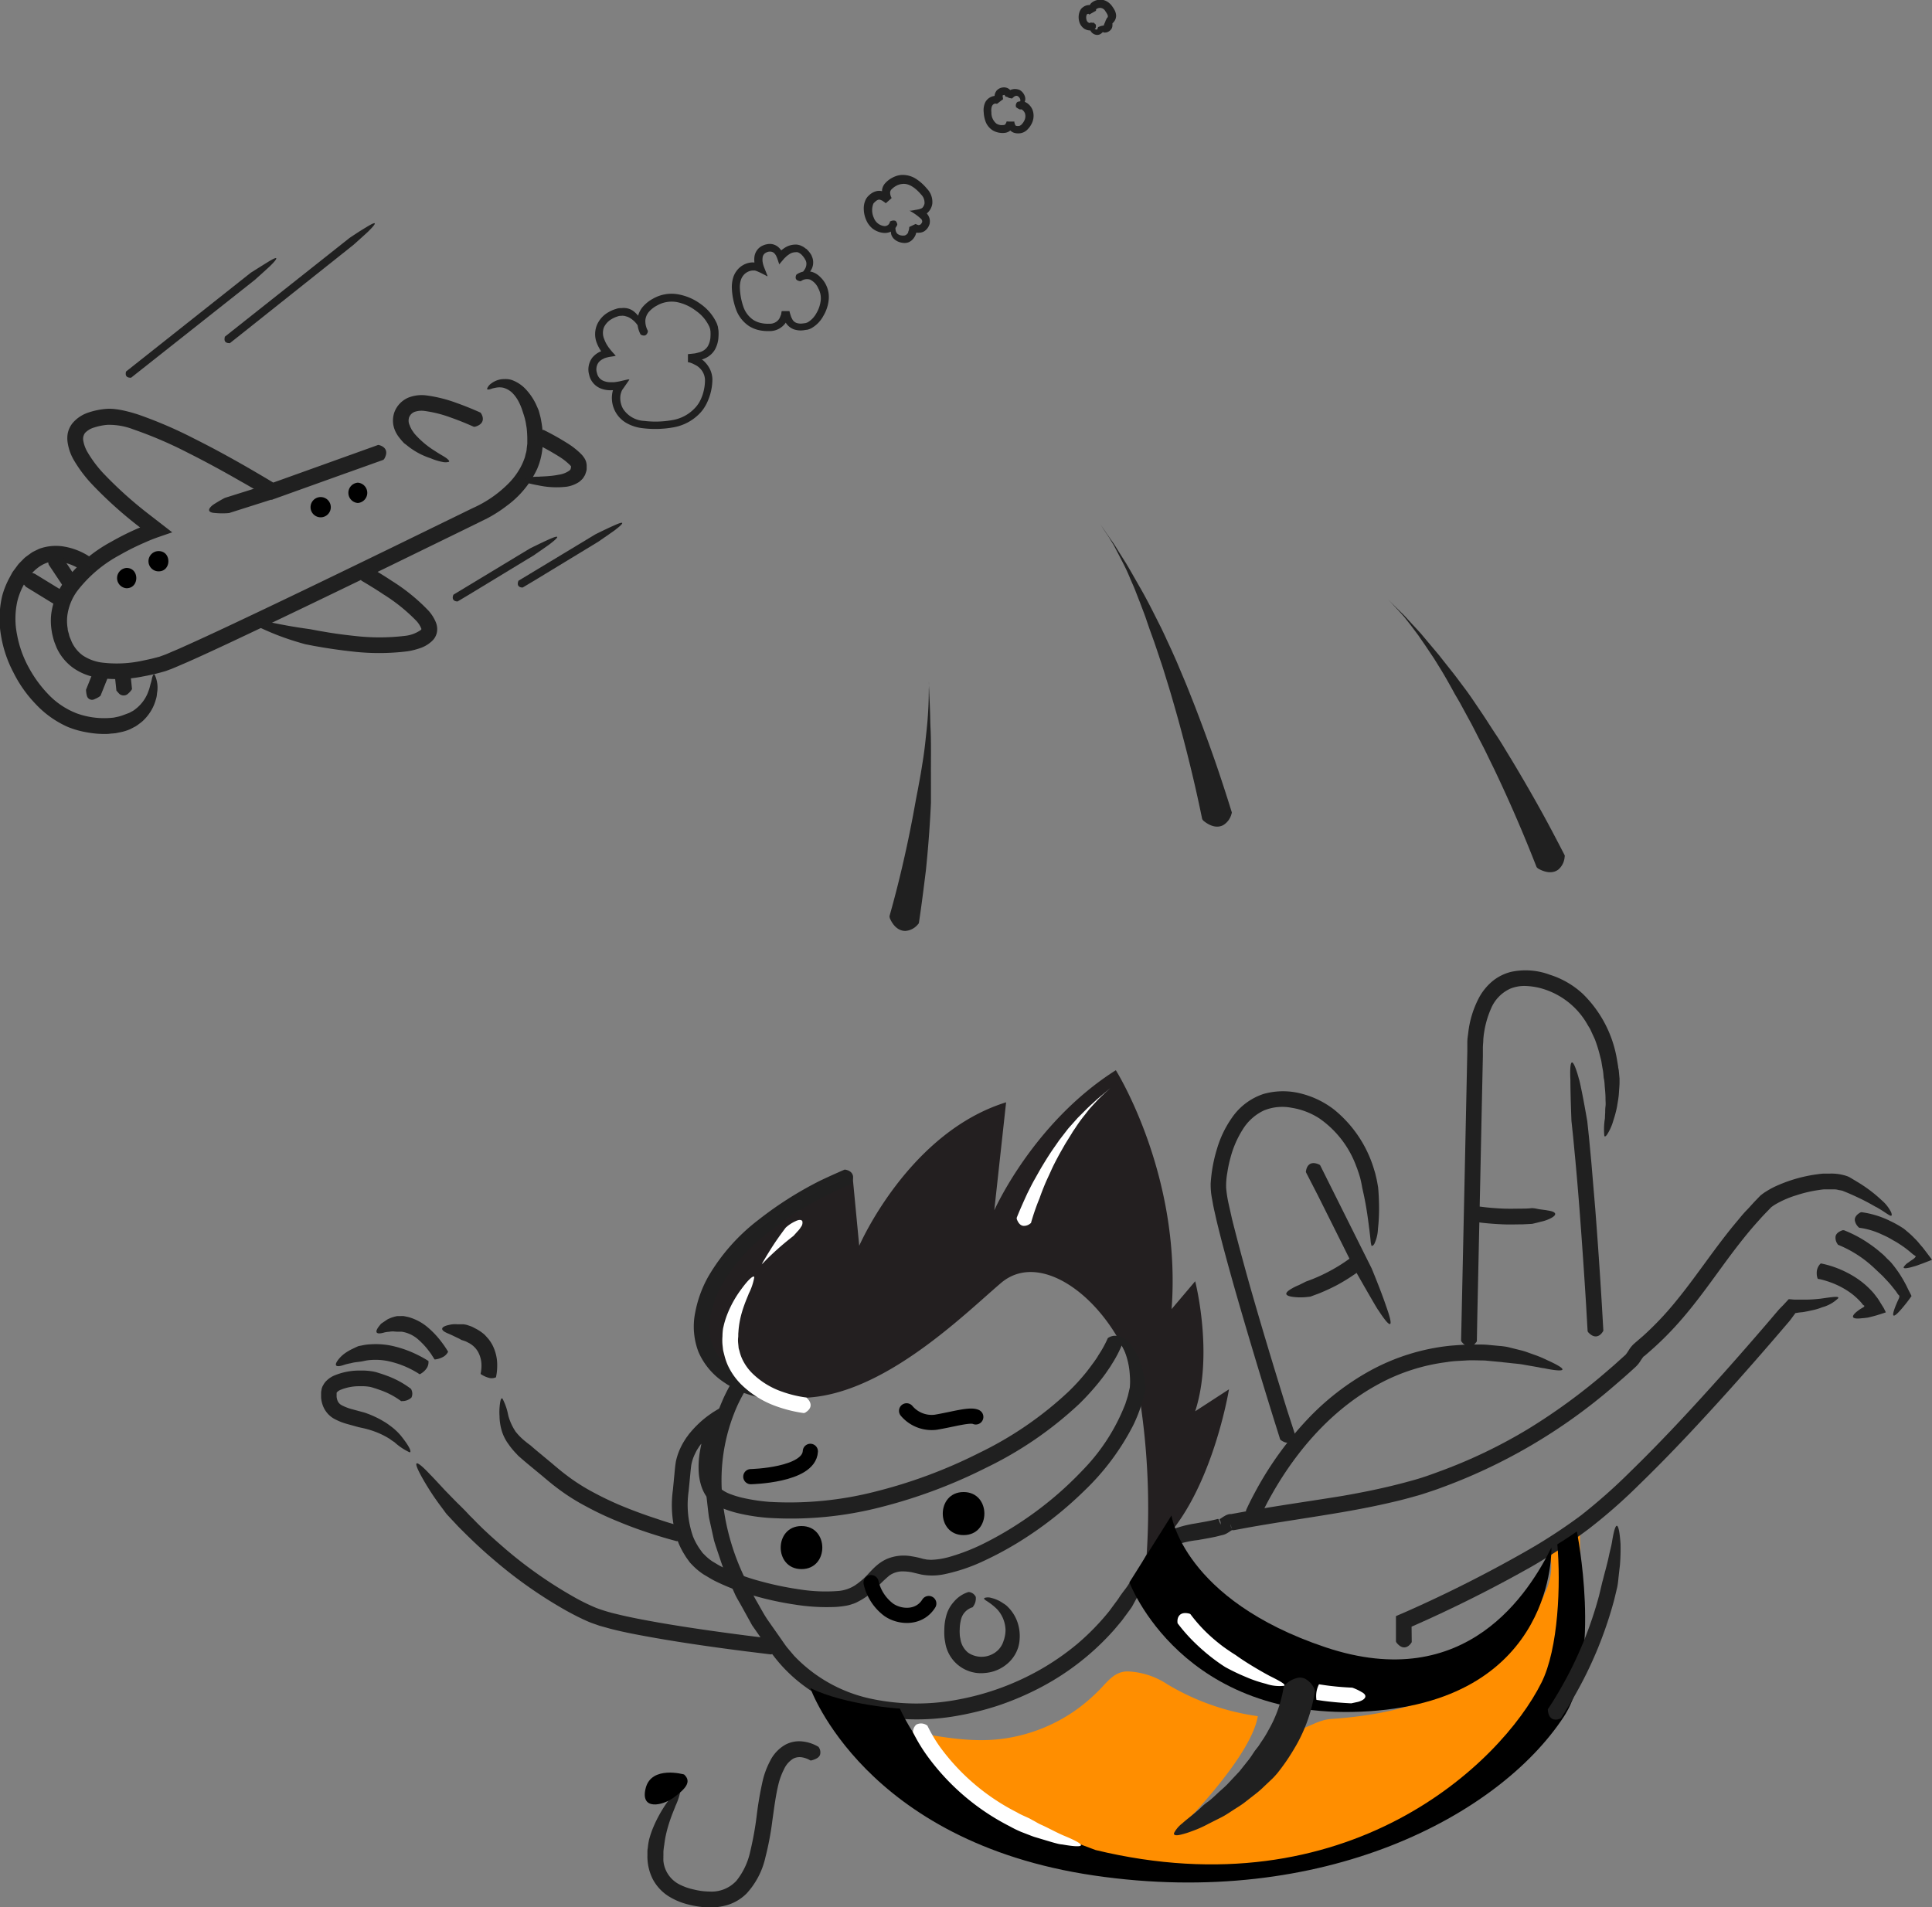 <svg xmlns="http://www.w3.org/2000/svg" viewBox="0 0 362.51 357.92"><rect x="0" y="0" width="362.51" height="357.92" fill="#808080" stroke="none"/><defs><style>.cls-1{fill:#ff8e00;}.cls-2{fill:#202020;}.cls-3{fill:#231f20;}.cls-4{fill:#fff;}.cls-5{fill:none;stroke:#000;stroke-linecap:round;stroke-miterlimit:10;stroke-width:2.85px;}</style></defs><title>Asset 1</title><g id="Layer_2" data-name="Layer 2"><g id="Layer_1-2" data-name="Layer 1"><path class="cls-1" d="M297.14,304c-.62-2.37-.7-16.56-.7-16.56l-5.95,3a11.09,11.09,0,0,1-.44,8.17,37.33,37.33,0,0,1-17.73,18.54c-7.14,3.42-14.72,4.9-22.59,5.44-3.08.22-5.22,2.54-8.4,2.29-1-.08-2.17,6.06-19.12,17.39-.37.24,12.53-12.56,13.8-20.21a45,45,0,0,1-17-6,14.48,14.48,0,0,0-7.41-2.4c-2.46,0-3.72,1.84-5.28,3.43a32.93,32.93,0,0,1-4.82,4.08A31,31,0,0,1,189,326.17c-4.71.78-9.24.27-13.9-.49-2.19-.36-4.73-1-6.95-.66,0,1.53,2.29,3.44,3.23,4.56a53.16,53.16,0,0,0,5.1,5.3,61,61,0,0,0,16.33,10.46,81.71,81.71,0,0,0,26.07,6.29,110.16,110.16,0,0,0,11.77.33C282.5,350.77,297.76,306.34,297.14,304Z"/><path class="cls-2" d="M70.89,83.52a.26.26,0,0,1,.21,0c.75.17,2,.86,1,2.59a1,1,0,0,1-.18.19l-3.3,1.18-4.93,1.76-8.95,3.21-2.23.8-.95.34-.56.2-.5-.31-1.36-.83q-2-1.22-4.07-2.38c-3.25-1.87-6.54-3.66-9.87-5.33A77.75,77.75,0,0,0,25,80.57a12.53,12.53,0,0,0-4.92-.84,11.37,11.37,0,0,0-2.43.5,3.82,3.82,0,0,0-1.68,1,1.88,1.88,0,0,0-.33,1.54,6.34,6.34,0,0,0,.81,2.13,22.52,22.52,0,0,0,3.2,4.19,74.58,74.58,0,0,0,8.24,7.38l4.22,3.27.14.1.07.06s0,0,0,0l-.36.12-.71.24-1.42.49c-.92.32-1.85.69-2.52,1a46.57,46.57,0,0,0-4.9,2.44,24.73,24.73,0,0,0-8,6.83,10,10,0,0,0-1.78,4.54,8.41,8.41,0,0,0,.07,2.4c0,.4.19.8.27,1.2s.29.76.42,1.14A6.49,6.49,0,0,0,15.53,123a8.54,8.54,0,0,0,3.38,1.31,22.7,22.7,0,0,0,8-.36c.68-.14,1.35-.28,2-.45l1-.26.88-.32c.59-.21,1.28-.54,1.91-.8s1.29-.55,1.94-.85c2.59-1.16,5.18-2.36,7.76-3.57,10.33-4.85,20.62-9.84,30.89-14.83L88.7,95.35a22.06,22.06,0,0,0,6.62-4.53,13.44,13.44,0,0,0,2.33-3.08A12.56,12.56,0,0,0,98.42,86c.11-.3.16-.6.24-.9a3.56,3.56,0,0,0,.17-.91l.11-.93v-1a18.61,18.61,0,0,0-.13-2l-.11-.64a5.4,5.4,0,0,0-.13-.7,12.46,12.46,0,0,0-.39-1.36L98,77a10.59,10.59,0,0,0-.63-1.52,6.81,6.81,0,0,0-1.21-1.72,3.94,3.94,0,0,0-1.74-1,3.49,3.49,0,0,0-1.4,0l-.54.11-.41.14c-.48.14-.69.12-.67-.08a2.12,2.12,0,0,1,.82-1,4,4,0,0,1,2.46-.79A3.78,3.78,0,0,1,96,71.3a6.66,6.66,0,0,1,2.71,1.81,11.13,11.13,0,0,1,1.8,2.63c.36.78.58,1.32.58,1.32.14.54.3,1.08.41,1.63l.14.82.09.61.1,1.12c.06.75,0,1.48,0,2.23A13.17,13.17,0,0,1,100.79,88a18,18,0,0,1-5.69,6.91,25.71,25.71,0,0,1-3.71,2.38l-3.76,1.85-14.94,7.29c-10,4.84-19.94,9.66-30,14.38-2.51,1.17-5,2.33-7.58,3.47l-1.93.83-1,.42-1.09.4a37.83,37.83,0,0,1-4.21,1,24.28,24.28,0,0,1-8.81.2,10.75,10.75,0,0,1-4.38-1.82,9.59,9.59,0,0,1-3.07-3.77c-.19-.51-.42-1-.56-1.52s-.27-1-.35-1.55a11.58,11.58,0,0,1-.1-3.22,13,13,0,0,1,2.29-5.88,27.51,27.51,0,0,1,9-7.72,49.51,49.51,0,0,1,5.21-2.59L26.3,99l-.24-.19a77.51,77.51,0,0,1-8.57-7.69,25.3,25.3,0,0,1-3.63-4.77,9.16,9.16,0,0,1-1.14-3.14,5.31,5.31,0,0,1,0-1.94,4.59,4.59,0,0,1,.89-1.86,6.59,6.59,0,0,1,3-2,14.13,14.13,0,0,1,3.09-.66,8.55,8.55,0,0,1,1.68,0A15.45,15.45,0,0,1,23,77a29.15,29.15,0,0,1,2.89.78,81.22,81.22,0,0,1,10.58,4.55c3.4,1.7,6.73,3.52,10,5.4,1.38.8,2.75,1.6,4.12,2.42l.68.41.17-.06,2.24-.8,8.94-3.21,4.93-1.77Z"/><path class="cls-2" d="M16.79,104.45c.07,0,.09.06.14.18a1.74,1.74,0,0,1,.12,1.4,2,2,0,0,1-1.64.91.92.92,0,0,1-.23,0,9.7,9.7,0,0,0-3.91-1.52c-3.88-.69-7,3.41-8,7.34a15,15,0,0,0-.07,6.34,20.39,20.39,0,0,0,2.18,6.14,23.09,23.09,0,0,0,3.88,5.26,14.6,14.6,0,0,0,5.27,3.42,15.16,15.16,0,0,0,6.27.8l.51-.05.31-.06.61-.13a10.5,10.5,0,0,0,1.16-.38l.59-.22a2.94,2.94,0,0,0,.63-.3,3.32,3.32,0,0,0,.74-.46,7.27,7.27,0,0,0,2.53-3.49c.23-.59.31-1.12.45-1.53s.16-.76.24-1c.15-.5.29-.64.44-.51a5.69,5.69,0,0,1,.45,3.5,4.47,4.47,0,0,1-.22,1.19,8.29,8.29,0,0,1-1.38,2.82,8.6,8.6,0,0,1-1.18,1.3c-.43.34-.86.67-1.24.91l-1,.52-.38.16a9.53,9.53,0,0,1-1.56.44l-.79.16-.61.06c-.31,0-.63.08-.95.08a17.78,17.78,0,0,1-3.73-.28,17,17,0,0,1-3.62-1,18.39,18.39,0,0,1-6.08-4.3,23.75,23.75,0,0,1-4.2-5.95,22.77,22.77,0,0,1-2.33-6.93,18.68,18.68,0,0,1,.22-7.44,15.58,15.58,0,0,1,1.43-3.52l.45-.84c.17-.27.37-.52.56-.78l.57-.77c.21-.25.46-.48.68-.71s.46-.48.72-.69l.82-.6.41-.29.47-.24c.31-.14.62-.31.94-.44a9.2,9.2,0,0,1,4.08-.45A12.44,12.44,0,0,1,16.79,104.45Z"/><path class="cls-2" d="M14.56,108.84s0,0,0,.07a5.8,5.8,0,0,1-2.3,1.54s-.11,0-.13,0l-3-4.5a6.54,6.54,0,0,1-.19-1.65c-.05-1.21.73-1.23,1.37-.89a10.61,10.61,0,0,1,1.32,1Z"/><path class="cls-2" d="M12.37,111.26s0,0,0,.08a4.47,4.47,0,0,1-1.44,2.37.26.26,0,0,1-.11.07l-5.94-3.64a9.58,9.58,0,0,1-1.24-1.64c-.81-1.23,0-1.51.88-1.38a16.3,16.3,0,0,1,2,.55Z"/><path class="cls-2" d="M17.4,126.28s0,0,.08,0a8.82,8.82,0,0,1,2.57,1,.36.36,0,0,1,.1.07l-1.29,3.22a3.89,3.89,0,0,1-1.05.6,1,1,0,0,1-1.51-.61,5.31,5.31,0,0,1-.16-1.12S17.39,126.32,17.4,126.28Z"/><path class="cls-2" d="M21.56,127l.07,0a11.9,11.9,0,0,1,2.75-.3h.12s.27,2.62.27,2.62a3.32,3.32,0,0,1-.67.79,1.22,1.22,0,0,1-1.63.16c-.06,0-.63-.68-.63-.68S21.57,127,21.56,127Z"/><path class="cls-2" d="M90.09,77.4a.28.28,0,0,1,.15.14c.46.67.8,2-1.1,2.54a1,1,0,0,1-.26,0c-1.45-.65-2.94-1.25-4.43-1.77a22.59,22.59,0,0,0-4.8-1.19,4,4,0,0,0-1.88.18,1.82,1.82,0,0,0-1,1,2,2,0,0,0,.12,1.55,2.09,2.09,0,0,0,.22.5,2.42,2.42,0,0,0,.34.57,4.45,4.45,0,0,0,.54.71,16.93,16.93,0,0,0,3.62,3c1.1.73,1.89,1.11,2.28,1.45s.49.51.31.6a2.57,2.57,0,0,1-1.21,0A10.67,10.67,0,0,1,80.8,86a13.63,13.63,0,0,1-3.65-1.82c-.46-.31-.89-.7-1.32-1a13.09,13.09,0,0,1-1-1.17,5.75,5.75,0,0,1-.8-1.44,4.71,4.71,0,0,1,0-3.29,4.82,4.82,0,0,1,2.61-2.67,6.85,6.85,0,0,1,3.33-.41,26,26,0,0,1,5.48,1.34C87,76.09,88.56,76.71,90.09,77.4Z"/><path class="cls-2" d="M100.69,83.33c-.06,0-.08,0-.13-.15-.37-.64-.79-2,1.19-2.49a.81.81,0,0,1,.27,0,48.26,48.26,0,0,1,4.41,2.47,14.13,14.13,0,0,1,2.7,2.14,4.57,4.57,0,0,1,.63.86,2.61,2.61,0,0,1,.32,1.3l0,.58a2.11,2.11,0,0,1-.11.52l-.18.53a4.85,4.85,0,0,1-.29.49l-.19.27a8.62,8.62,0,0,1-.64.59,6,6,0,0,1-2.3.89,16.21,16.21,0,0,1-5.32-.24c-2.69-.48-3.44-.91-3.14-1.16a10.09,10.09,0,0,1,3.32-.47c-.18-.06,1.82,0,3.63-.38a4.42,4.42,0,0,0,2-.79c.14-.14.22-.24.23-.32s0-.1,0-.11.06-.12.06-.22,0-.14,0-.12h0l-.19-.23a11.57,11.57,0,0,0-2.12-1.65A47,47,0,0,0,100.69,83.33Z"/><path d="M67.14,90.58a1.91,1.91,0,0,0,0,3.81A1.91,1.91,0,0,0,67.14,90.58Z"/><path d="M60.17,93.28a1.9,1.9,0,0,0,0,3.8A1.9,1.9,0,0,0,60.17,93.28Z"/><path d="M29.76,103.42a1.9,1.9,0,0,0,0,3.8C32.2,107.22,32.21,103.42,29.76,103.42Z"/><path d="M23.74,106.58a1.91,1.91,0,0,0,0,3.81C26.18,110.39,26.19,106.58,23.74,106.58Z"/><path class="cls-2" d="M24.6,70.88a.13.13,0,0,1-.1,0c-.38,0-1.08-.09-.87-1.07,0,0,0-.1.06-.12l1.92-1.52,21.46-17S48.92,50,50.3,49.15c2.29-1.41,1.66-.49.47.68.15-.09-2.94,2.68-2.94,2.68L26.52,69.36Z"/><path class="cls-2" d="M43.14,64.39a.13.13,0,0,1-.1,0c-.39,0-1.09-.09-.87-1.07a.31.31,0,0,1,0-.12l1.92-1.52,21.46-17s1.86-1.27,3.23-2.07c2.3-1.42,1.66-.5.47.67.16-.08-2.94,2.68-2.94,2.68L45.06,62.87Z"/><path class="cls-2" d="M85.88,112.86a.11.11,0,0,1-.1,0c-.39,0-1.07-.23-.74-1.17a.67.67,0,0,1,.07-.11l2.1-1.27,11.09-6.7,1.17-.7s2-1,3.47-1.66c2.46-1.11,1.71-.28.38.73.17-.06-3.25,2.29-3.25,2.29l-1,.6L88,111.59Z"/><path class="cls-2" d="M98.08,110.25s0,0-.1,0c-.39,0-1.07-.23-.73-1.18a.64.64,0,0,1,.06-.11l2.1-1.26,11.1-6.7,1.17-.71s2-1,3.47-1.65c2.45-1.12,1.7-.28.37.73.17-.07-3.25,2.28-3.25,2.28l-1,.61L100.18,109Z"/><path class="cls-2" d="M67.88,109a.27.27,0,0,1-.13-.16c-.33-.67-.65-2.08,1.35-2.41a.78.78,0,0,1,.26,0c1.44.84,2.85,1.71,4.24,2.63a35.5,35.5,0,0,1,6.81,5.55,7.54,7.54,0,0,1,1.39,2.22,3.39,3.39,0,0,1,.19,1.79,3.06,3.06,0,0,1-.91,1.66,6.06,6.06,0,0,1-2.37,1.39,13.39,13.39,0,0,1-2.29.56,43.5,43.5,0,0,1-10.58,0c-1.73-.19-3.45-.43-5.15-.71l-1.85-.32-1.58-.31s-1.11-.3-2.58-.77a47.85,47.85,0,0,1-4.76-1.82c-2.5-1.09-3.12-1.7-2.77-1.86a10.09,10.09,0,0,1,3.34.33c-.16-.08,1.76.34,3.73.69s4,.62,4,.62l1.48.28,1.92.33c1.61.26,3.22.47,4.83.64a40.37,40.37,0,0,0,9.51,0,6.29,6.29,0,0,0,3-1.11c.13-.16.11-.11.1-.12a.47.47,0,0,0-.06-.26,4.67,4.67,0,0,0-.85-1.3,32.68,32.68,0,0,0-6.2-5C70.64,110.66,69.26,109.82,67.88,109Z"/><path class="cls-2" d="M121.56,62.08a.14.14,0,0,1,0,.09,1,1,0,0,1-.26.59c-.16.19-.45.32-1,.08a.44.44,0,0,1-.11-.09,5.18,5.18,0,0,1-.59-2.76,4.36,4.36,0,0,1,1-2.4,6.75,6.75,0,0,1,1.91-1.53,7,7,0,0,1,4.71-.83,10.12,10.12,0,0,1,4.3,1.86,9,9,0,0,1,3,3.65l.2.62c0,.22.07.45.09.67a7.86,7.86,0,0,1,0,1.19,5.42,5.42,0,0,1-.68,2.41,4.05,4.05,0,0,1-2,1.68l-.29.12-.09,0-.08,0h0l.32.25a5.25,5.25,0,0,1,.87,1,4.64,4.64,0,0,1,.81,2.43,10.36,10.36,0,0,1-1,4.44,7.48,7.48,0,0,1-1.18,1.82,9,9,0,0,1-5.15,2.83,19.29,19.29,0,0,1-5.72.16,7.85,7.85,0,0,1-2.9-.88,5.41,5.41,0,0,1-2.76-6.06l.06-.19v0h-.33a2.55,2.55,0,0,1-.39,0,4.88,4.88,0,0,1-1.56-.32,3.57,3.57,0,0,1-1.41-1,3.49,3.49,0,0,1-.77-1.52,3.69,3.69,0,0,1,.56-3.25,4.11,4.11,0,0,1,1.31-1.06l.37-.17,0,0h0l-.2-.3a7.57,7.57,0,0,1-.67-1.37A4.56,4.56,0,0,1,112,61a5,5,0,0,1,2.11-2.38,6.34,6.34,0,0,1,1.43-.63,2.65,2.65,0,0,1,.8-.17l.29,0a2.72,2.72,0,0,1,.8,0,2.91,2.91,0,0,1,.77.2,3,3,0,0,1,.7.4A5.4,5.4,0,0,1,120,59.61a7.48,7.48,0,0,1,.82,1.62c.47,1.31.36,1.76.2,1.66a7.36,7.36,0,0,1-1-1.33c0,.06-.22-.33-.59-.8a4.55,4.55,0,0,0-1.36-1.16,2.44,2.44,0,0,0-.64-.24,1.16,1.16,0,0,0-.41-.09,1.24,1.24,0,0,0-.43,0h-.19a1.75,1.75,0,0,0-.54.12,4.89,4.89,0,0,0-1.08.48,3.47,3.47,0,0,0-1.49,1.63,3,3,0,0,0,.1,2.18,5.68,5.68,0,0,0,.54,1.11l.18.27c.13.21.29.38.43.57.29.37.67.77,1,1.13-.39.13-1.08.17-1.52.29a4.1,4.1,0,0,0-.63.19l-.25.13a2.48,2.48,0,0,0-.83.65,2.2,2.2,0,0,0-.29,2,2,2,0,0,0,1.28,1.48,3.39,3.39,0,0,0,1.13.23h.73a9.66,9.66,0,0,0,1.41-.24l.82-.19.4-.09.19,0,.09,0s0,0,0,.07l-1,1.44-.27.38a2.79,2.79,0,0,0-.18.34l-.14.43a3.63,3.63,0,0,0-.09.56,4.16,4.16,0,0,0,.49,2.24,5,5,0,0,0,4,2.32,17.73,17.73,0,0,0,5.25-.15,7.46,7.46,0,0,0,4.33-2.34,5.84,5.84,0,0,0,1-1.49,8.12,8.12,0,0,0,.6-1.76,8.62,8.62,0,0,0,.22-2,3.24,3.24,0,0,0-.56-1.67,3.73,3.73,0,0,0-.6-.66,3.22,3.22,0,0,0-.59-.4l-.53-.27a5.05,5.05,0,0,0-.7-.25c-.36,0-.18-.23-.22-.28l0-.22v-.23l0-.25,0-.35c0-.07,0-.11,0-.21l.67-.07.64-.07.47-.11.45-.12.22-.08a2.52,2.52,0,0,0,1.3-1.07,4.07,4.07,0,0,0,.48-1.77,8.36,8.36,0,0,0,0-1l-.06-.41-.14-.42a7.43,7.43,0,0,0-2.51-3A8.67,8.67,0,0,0,127,56.69a5.55,5.55,0,0,0-3.75.66,5.2,5.2,0,0,0-1.5,1.18,2.85,2.85,0,0,0-.66,1.58A3.8,3.8,0,0,0,121.56,62.08Z"/><path class="cls-2" d="M150.27,52.77a.13.13,0,0,1-.09,0,1.3,1.3,0,0,1-.61-.19c-.21-.13-.39-.4-.19-.93a.31.31,0,0,1,.08-.13,3.4,3.4,0,0,1,3-.46,3.68,3.68,0,0,1,1.44.92,5.18,5.18,0,0,1,1.58,4.4,7.28,7.28,0,0,1-1,2.92,5.76,5.76,0,0,1-2.2,2.27,3.13,3.13,0,0,1-.86.32c-.25,0-.5.08-.77.1a3.92,3.92,0,0,1-1.67-.18,3,3,0,0,1-1.45-1.11c-.12-.17-.1-.16-.1-.16h0l-.09.14a3.62,3.62,0,0,1-3,1.45,7.79,7.79,0,0,1-2-.19,5.93,5.93,0,0,1-1.8-.75,6.37,6.37,0,0,1-2.49-3.28,13.24,13.24,0,0,1-.73-3.85A6.16,6.16,0,0,1,137.6,52a4.21,4.21,0,0,1,1.25-1.85,3.91,3.91,0,0,1,2.06-.89,3.69,3.69,0,0,1,.58,0h.07a4.27,4.27,0,0,1,0-1.08,2.67,2.67,0,0,1,1.36-2,3.49,3.49,0,0,1,1.13-.37,2.45,2.45,0,0,1,1.27.13,2.64,2.64,0,0,1,1,.71l.19.23.08.1h0l.12-.09a4.56,4.56,0,0,1,.42-.31,3.71,3.71,0,0,1,2.17-.68,1.8,1.8,0,0,1,.61.08,1.88,1.88,0,0,1,.57.22,2.29,2.29,0,0,1,.51.3l.23.18a.16.16,0,0,1,.06,0l.29.3a4.58,4.58,0,0,1,.69.93l.14.36a2.59,2.59,0,0,1,.18,1,2.71,2.71,0,0,1-.48,1.54A3.94,3.94,0,0,1,151,51.85c-1.2.77-1.68.68-1.6.52a10.62,10.62,0,0,1,1.1-1.17s.21-.21.45-.59a1.88,1.88,0,0,0,.35-1.31,1.46,1.46,0,0,0-.24-.62,1.27,1.27,0,0,0-.15-.26,4.78,4.78,0,0,0-.39-.5l-.2-.2s0,0,0,0l-.14-.1a1,1,0,0,0-.28-.18.79.79,0,0,0-.29-.11.78.78,0,0,0-.3,0,2.16,2.16,0,0,0-1.3.44,3.43,3.43,0,0,0-.33.24l-.08.06-.16.15c-.11.12-.23.21-.34.34l-.67.79-.17.2-.07.09s0-.07,0-.11l-.18-.53a8.09,8.09,0,0,0-.38-1l-.12-.2-.06-.08-.11-.13a1.1,1.1,0,0,0-.47-.32,1.48,1.48,0,0,0-1.17.16,1.14,1.14,0,0,0-.61.93,2.92,2.92,0,0,0,0,.77,5,5,0,0,0,.27,1l.43,1.08c.09.32.48.89-.09.49-.35-.18-.88-.46-1.24-.62s-.82-.37-1-.31a2,2,0,0,0-.35,0,2.55,2.55,0,0,0-1.29.56,2.63,2.63,0,0,0-.8,1.2,4.43,4.43,0,0,0-.19,1.56,12,12,0,0,0,.63,3.41,4.88,4.88,0,0,0,1.9,2.54,4.24,4.24,0,0,0,1.35.56,5.62,5.62,0,0,0,1.59.15,2.11,2.11,0,0,0,1.85-.84l.1-.16a3.49,3.49,0,0,0,.15-.34l.15-.36.09-.5c0-.25.16-.13.19-.17H147l.24,0,.42,0,.28,0c.06,0,.13,0,.19,0a4,4,0,0,0,.11.44,6.57,6.57,0,0,0,.25.75l.14.27a1,1,0,0,0,.11.2,1.5,1.5,0,0,0,.73.57,2.59,2.59,0,0,0,1.07.1l.62-.08a2.46,2.46,0,0,0,.44-.17,4.5,4.5,0,0,0,1.6-1.71,6,6,0,0,0,.79-2.33,3.78,3.78,0,0,0-.43-2.26A3.25,3.25,0,0,0,152,52.47,1.92,1.92,0,0,0,150.27,52.77Z"/><path class="cls-2" d="M167,41.54s0,0,.06,0a1.54,1.54,0,0,1,.6-.16c.24,0,.56.08.69.66a.46.46,0,0,1,0,.16,2.49,2.49,0,0,1-1.14,1.24,2.63,2.63,0,0,1-1.63.24,3.94,3.94,0,0,1-1.9-.82,4.2,4.2,0,0,1-1.18-1.64,5.14,5.14,0,0,1-.42-1.89,3.8,3.8,0,0,1,.42-2,2.73,2.73,0,0,1,.36-.48,3.89,3.89,0,0,1,.36-.34,3,3,0,0,1,1-.57,2.19,2.19,0,0,1,1.24-.07h.05a1.45,1.45,0,0,1,0-.29,2.47,2.47,0,0,1,.47-1.07,4.76,4.76,0,0,1,1.49-1.18,4.32,4.32,0,0,1,1.68-.5,4.64,4.64,0,0,1,2.78.77,9,9,0,0,1,2,1.81,3.57,3.57,0,0,1,1,2.83,2.85,2.85,0,0,1-.68,1.47,2.46,2.46,0,0,1-.28.28l-.07.07h0l.11.14a2.13,2.13,0,0,1,.43,1.74,2.4,2.4,0,0,1-1,1.45,1.94,1.94,0,0,1-.94.28,2.32,2.32,0,0,1-.46,0l-.1,0a0,0,0,0,0,0,0c0-.1-.11.35-.17.46a1.13,1.13,0,0,1-.11.22,2.62,2.62,0,0,1-.66.81,2.36,2.36,0,0,1-.51.3,2.12,2.12,0,0,1-.7.14,3.31,3.31,0,0,1-1.47-.35l-.26-.16a2,2,0,0,1-.24-.19,1.91,1.91,0,0,1-.6-.94,2.23,2.23,0,0,1,0-1,2.76,2.76,0,0,1,.58-1.33c.17-.21.28-.22.3-.13s-.13.85-.07,1.55c0-.08,0,.66.51.93l.14.07.15.07a2.06,2.06,0,0,0,.92.07,1,1,0,0,0,.28-.13.24.24,0,0,1,.08-.06,1.2,1.2,0,0,0,.29-.36.61.61,0,0,0,0-.12,1.35,1.35,0,0,0,.08-.19,3.16,3.16,0,0,0,.11-.45c0-.09,0-.23.06-.31l.23-.1.29-.14.63-.3a2.78,2.78,0,0,0,.49.2h.15a.62.62,0,0,0,.23-.07,1.06,1.06,0,0,0,.36-.5.67.67,0,0,0-.18-.56,10.15,10.15,0,0,0-2.19-1.56l-.06,0,.09,0,.23,0,.55-.09c.34-.07.7-.12,1-.19l.33-.12.17-.07,0,0a.59.59,0,0,0,.16-.15,1.49,1.49,0,0,0,.34-.73,2.14,2.14,0,0,0-.62-1.67c-1-1.17-2.24-2.15-3.52-2a2.82,2.82,0,0,0-1.11.32,3.68,3.68,0,0,0-1,.76,1.06,1.06,0,0,0-.2.45s0,.09,0,.13a1.91,1.91,0,0,0,.07.47,1.17,1.17,0,0,0,.08.25,1.07,1.07,0,0,1,.12.28l-.22.2-.59.52-.17.15s-.07.08-.12.08l-.23-.19-.44-.3-.35-.14a.67.67,0,0,0-.42,0,1.76,1.76,0,0,0-.48.3l-.26.25a.89.89,0,0,0-.14.18,3.37,3.37,0,0,0,.08,2.62,2.39,2.39,0,0,0,1.92,1.57A1,1,0,0,0,167,41.54Z"/><path class="cls-2" d="M191.44,20.54a.07.07,0,0,1-.07,0,2.22,2.22,0,0,1-.53-.29c-.19-.13-.4-.42-.06-1,0,0,.09-.09.14-.12a2,2,0,0,1,1.85.25,2.87,2.87,0,0,1,1,1.32,3.25,3.25,0,0,1-.2,2.52,4.12,4.12,0,0,1-.7,1,2.42,2.42,0,0,1-1.2.74,2.83,2.83,0,0,1-.67.07,2.43,2.43,0,0,1-.72-.11,1.72,1.72,0,0,1-.71-.43l0,0s0,0,0,0a1.93,1.93,0,0,1-1,.44,3.34,3.34,0,0,1-.89,0,3.43,3.43,0,0,1-1.51-.53,3.35,3.35,0,0,1-1.23-1.55,5.87,5.87,0,0,1-.36-1.75,3.54,3.54,0,0,1,.29-1.91A2.3,2.3,0,0,1,186.62,18c.08,0,0,0,0,0s0,0,0-.1a2,2,0,0,1,.07-.31,1.92,1.92,0,0,1,.33-.61,1.85,1.85,0,0,1,1.16-.57,1.58,1.58,0,0,1,.68.06,1.36,1.36,0,0,1,.33.14,2.27,2.27,0,0,1,.28.21l.08.08h0a2.2,2.2,0,0,1,1.8,0,2.15,2.15,0,0,1,.9,1.05,1.52,1.52,0,0,1-.06,1.35,1.88,1.88,0,0,1-1.24.88c-.26,0-.35,0-.31-.09a2,2,0,0,1,.36-.43,1.62,1.62,0,0,0,.45-.72.81.81,0,0,0-.26-.7.6.6,0,0,0-.53-.26c-.2.07-.25,0-.77.51l-.59-.12L189,18.2l-.31-.07c-.1-.1-.12-.21-.18-.27s0-.07-.25,0c-.1,0-.09,0-.12.09a.38.38,0,0,0,0,.17c0,.16.19.57-.11.63l-.48.37-.41.32c-.1.08-.23,0-.34,0h-.11c-.54.14-.77.69-.67,1.67a2.63,2.63,0,0,0,.93,2.08,2,2,0,0,0,.86.29c.43,0,.64,0,.78-.11,0,0,.08-.08.08-.11l.07-.13a.79.79,0,0,0,.12-.32,1.43,1.43,0,0,1,.39,0h.32l.47,0h.19s.08,0,.11,0a1.06,1.06,0,0,0,0,.19l.09.33.11.19c.06.08.07.07.14.1a1.5,1.5,0,0,0,.6,0,1.08,1.08,0,0,0,.46-.32,2.69,2.69,0,0,0,.44-.64,1.8,1.8,0,0,0,.14-1.38,1.49,1.49,0,0,0-.44-.62A.43.43,0,0,0,191.44,20.54Z"/><path class="cls-2" d="M204.6,4.23s0,0,0,0,.34,0,.57.09.59.18.43.86a.73.73,0,0,1-.11.18,1.56,1.56,0,0,1-1.08.35,2.17,2.17,0,0,1-.9-.28A2.33,2.33,0,0,1,202.49,4a3,3,0,0,1,.08-1.8,2.32,2.32,0,0,1,.24-.47,1.77,1.77,0,0,1,.45-.42,1.93,1.93,0,0,1,1-.36,1.52,1.52,0,0,1,1.07.43,1.86,1.86,0,0,1,.31.32l.06.08,0,0,0,0h0l-1.28.72h0a1.23,1.23,0,0,1-.08-.26,1.85,1.85,0,0,1,0-1,1.64,1.64,0,0,1,.7-.88h0a2.63,2.63,0,0,1,2-.36,2.92,2.92,0,0,1,1.61,1.14,6.44,6.44,0,0,1,.47.73,2.49,2.49,0,0,1,.3,1,1.85,1.85,0,0,1-.37,1.17,1.55,1.55,0,0,1-.32.33h0l0,0a1.88,1.88,0,0,1,0,.28,1.41,1.41,0,0,1-.12.66,1.52,1.52,0,0,1-.31.4,1.59,1.59,0,0,1-.47.3,1.18,1.18,0,0,1-.4.09,1.1,1.1,0,0,1-.37,0l-.06-.08s0,0-.07,0a4.46,4.46,0,0,1-.37.32,1.19,1.19,0,0,1-.75.21,1.46,1.46,0,0,1-1.1-.63,1.06,1.06,0,0,1-.1-1.08,1.36,1.36,0,0,1,.35-.47c.21-.18.31-.16.32-.06a2.82,2.82,0,0,1-.09.53c-.05.27,0,.5.15.57a3.1,3.1,0,0,0,.29.11.26.26,0,0,0,.22,0l.07-.08,0-.07a1.15,1.15,0,0,0,.13-.29l.56-.21a4.54,4.54,0,0,0,.61-.13l.06,0V5a0,0,0,0,0,0,0l0-.07s0-.06,0-.07c.17.11.09,0,.09.06h-.13l0-.08a.77.77,0,0,0-.12-.17l.29-.64,0-.07.22-.45c.13-.26.16-.17.18-.24a.29.29,0,0,0,.06-.23.93.93,0,0,0-.12-.39,4.56,4.56,0,0,0-.34-.54,1.14,1.14,0,0,0-1.66-.43h0c-.06.05-.08.06-.09.1a.46.46,0,0,0,0,.23s0,.06,0,0h0l-1.28.72h0l0,0,0,0-.13-.14-.08,0a.62.62,0,0,0-.23.11l0,0a.6.6,0,0,0-.07.14,1.55,1.55,0,0,0,0,.88.77.77,0,0,0,.36.51,1.12,1.12,0,0,0,.25.1Z"/><path class="cls-3" d="M215.15,291.81a134.13,134.13,0,0,0-1.32-29.51c-2.54-15.52-17.43-28.83-26-21.54s-30.6,29.68-48.28,18.47c-9.62-6.1-7.16-12.52-4.72-17.75,5.43-11.68,25.12-21,25.12-21l1.27,13.31s9.18-21.23,27.56-26.93l-2.22,20.27s7.29-16.47,22.81-26.29c0,0,12.36,19.64,10.46,44.83l4.43-5.23s3.49,13.62,0,24.4l6.34-4.12S226.88,283.58,215.15,291.81Z"/><path class="cls-2" d="M158.43,219.51a.25.25,0,0,1,.21,0c.81.12,2,.79,1.1,2.54a.66.66,0,0,1-.16.2q-2.19.93-4.34,2a64.26,64.26,0,0,0-11.33,7.23,33,33,0,0,0-8.6,9.87,19,19,0,0,0-2.05,6,9.19,9.19,0,0,0,2.53,8.25,13.48,13.48,0,0,0,2.45,1.88l.45.27a2.69,2.69,0,0,0,.29.16l.59.31c.4.19.81.38,1.23.55a24.18,24.18,0,0,0,2.29,1c1.34.56,3.12,1.14,4.62,1.59,2.55.69,3.36,1,3.06,1.25a7.22,7.22,0,0,1-3.41.35,22.73,22.73,0,0,1-3.93-.51,28.72,28.72,0,0,1-2.85-.72c-.78-.25-1.29-.44-1.29-.44-.46-.21-.92-.41-1.37-.65-.23-.12-.46-.22-.68-.36l-.5-.3c-.27-.15-.52-.32-.78-.5a13.08,13.08,0,0,1-4.88-5.72,13.28,13.28,0,0,1-.63-7.48,22,22,0,0,1,2.49-6.79,36.66,36.66,0,0,1,9.29-10.51,68.3,68.3,0,0,1,11.67-7.42Q156.12,220.51,158.43,219.51Z"/><path class="cls-4" d="M193.47,229.42c0,.07,0,.09-.12.16a1.87,1.87,0,0,1-1.23.47c-.49,0-1-.34-1.34-1.29a1,1,0,0,1,0-.26c.63-1.57,1.31-3.08,2-4.58.44-.86.86-1.74,1.34-2.58s.94-1.69,1.44-2.52,1-1.64,1.54-2.46,1.1-1.58,1.64-2.38l1.69-2.19,1.78-2L204,208c.62-.6,1.29-1.18,1.86-1.72l2.45-2.06c-.2.2-1.25,1.07-2.4,2.26l-.74.8c-.24.27-.54.58-.84.94l-.91,1.16a26.71,26.71,0,0,0-1.63,2.26c-.22.32-.4.58-.52.77l-.18.3-1.24,2c-.46.82-.94,1.63-1.38,2.46s-.88,1.67-1.26,2.53-.8,1.7-1.16,2.57-.7,1.74-1,2.61C194.43,226.37,193.91,227.9,193.47,229.42Z"/><path class="cls-2" d="M137.86,258.52a.26.26,0,0,1,.18-.13,1.79,1.79,0,0,1,1.39-.11c.45.22.79.69.91,1.65a.75.75,0,0,1,0,.24,28.42,28.42,0,0,0-2.19,4.08,34.36,34.36,0,0,0-2.66,16.23,44,44,0,0,0,4.47,16.07c.31.64.55,1.3.9,1.92l1,1.83c.73,1.22,1.36,2.48,2.15,3.65l2.44,3.48c.41.58.8,1.18,1.23,1.73l1.32,1.56a27.91,27.91,0,0,0,14.12,8,41.23,41.23,0,0,0,16.6.23,49.3,49.3,0,0,0,15.71-5.77,47.62,47.62,0,0,0,6.87-4.82,45.83,45.83,0,0,0,5.82-6l1.26-1.71a12.84,12.84,0,0,0,.79-1.14l.43-.59c.26-.37.68-.86,1.08-1.48s.87-1.32,1.33-2,.86-1.47,1.28-2.14c1.2-2.34,1.75-3,1.94-2.68a8.45,8.45,0,0,1-.47,3.39,6.46,6.46,0,0,1-.35,1.07c-.12.36-.28.78-.44,1.23s-.4.92-.62,1.39-.43,1-.64,1.41-.46.85-.65,1.2l-.64,1.17c-.26.42-.57.8-.85,1.2l-.44.59-.63.86-1.42,1.69a48.61,48.61,0,0,1-13.74,10.8,54.48,54.48,0,0,1-8.05,3.45,55.37,55.37,0,0,1-8.52,2.06,43.08,43.08,0,0,1-17.5-.83,32.31,32.31,0,0,1-8.21-3.45,28.8,28.8,0,0,1-6.83-5.77,33.88,33.88,0,0,1-2.63-3.52l-2.48-3.56L139,301.16c-.35-.63-.74-1.24-1.05-1.9l-.9-2-.9-2-.45-1-.35-1c-.45-1.39-.95-2.77-1.37-4.17l-.95-4.3c-.2-1.45-.34-2.92-.52-4.38a37.79,37.79,0,0,1,2.94-17.33A29.7,29.7,0,0,1,137.86,258.52Z"/><path class="cls-2" d="M207.83,251.19a.24.24,0,0,1,.13-.14,2.32,2.32,0,0,1,1.26-.38c.49,0,1.05.3,1.34,1.33a1.19,1.19,0,0,1,0,.28,23.13,23.13,0,0,1-1.85,3.57c-.18.28-.33.57-.53.84l-.4.58c-.5.76-1.06,1.46-1.62,2.17a47.31,47.31,0,0,1-3.64,4,70,70,0,0,1-17.49,12,96.39,96.39,0,0,1-19.79,7.4,67.52,67.52,0,0,1-21.13,2,35.62,35.62,0,0,1-5.36-.81,19.88,19.88,0,0,1-2.68-.8,9,9,0,0,1-2.73-1.49,2.88,2.88,0,0,1-.35-.35l-.18-.2,0-.05c0-.05.26.3.09.12l-.11-.13a5,5,0,0,1-.53-.75,7.72,7.72,0,0,1-.66-1.48,10.63,10.63,0,0,1-.51-2.95,16.81,16.81,0,0,1,.13-2.85c.05-.47.15-.93.23-1.38l.13-.65V271c0-.16,0-.06,0-.07l-.25.33a5,5,0,0,0-.32.48,6.86,6.86,0,0,0-.56,1,8,8,0,0,0-.72,2.08c-.11.64-.18,1.6-.27,2.46l-.25,2.57h0a18.07,18.07,0,0,0,.82,8.48,11.91,11.91,0,0,0,.94,1.85,10.06,10.06,0,0,0,.59.86,4.56,4.56,0,0,0,.31.42l.32.32a9.17,9.17,0,0,0,1.52,1.26c.63.36,1.21.76,1.88,1.06a38.67,38.67,0,0,0,7,2.61,59.87,59.87,0,0,0,7.39,1.55,31.16,31.16,0,0,0,7.37.3,6.92,6.92,0,0,0,3-1,13.44,13.44,0,0,0,2.64-2.29c.44-.46.93-1,1.47-1.46a7.87,7.87,0,0,1,2-1.28,8.18,8.18,0,0,1,4.61-.47,16.62,16.62,0,0,1,2.08.46,4,4,0,0,0,.41.08l.34.07.77.05a14.2,14.2,0,0,0,3.44-.54,37.72,37.72,0,0,0,6.93-2.75,64.07,64.07,0,0,0,6.54-3.82,66,66,0,0,0,11.59-9.74,36.79,36.79,0,0,0,8-12.46l.41-1.29c.07-.21.11-.43.16-.64l.25-1.09a13.26,13.26,0,0,0,0-2.36,14.23,14.23,0,0,0-1-4.52,18.1,18.1,0,0,0-1.28-2.26c-.26-.44-.28-.64-.08-.67a4.92,4.92,0,0,1,2.81,2.18,10.91,10.91,0,0,1,1.8,3.75,16.88,16.88,0,0,1,.59,3c0,.21,0,.4.05.57s0,.27,0,.54a5.09,5.09,0,0,1-.07.52l-.32,1.42c-.06.23-.14.46-.21.69l-.19.6a27.73,27.73,0,0,1-1.48,3.66,46,46,0,0,1-9.24,12.33,70.26,70.26,0,0,1-12,9.42,63.46,63.46,0,0,1-6.75,3.65,33.08,33.08,0,0,1-7.42,2.51,11.18,11.18,0,0,1-4.33.06l-1.76-.42a10,10,0,0,0-1.59-.17,4.32,4.32,0,0,0-2.65.78,27.67,27.67,0,0,0-2.53,2.44,12.57,12.57,0,0,1-3.39,2.48,4.43,4.43,0,0,1-1,.42,7.05,7.05,0,0,1-1.08.3,16.76,16.76,0,0,1-2.06.25,37.82,37.82,0,0,1-7.78-.46,58.27,58.27,0,0,1-7.5-1.63,40.51,40.51,0,0,1-7.27-2.73c-.73-.35-1.44-.82-2.16-1.23A12,12,0,0,1,130,293.8l-.48-.5c-.15-.17-.26-.35-.39-.52a11.51,11.51,0,0,1-.71-1.06,14.47,14.47,0,0,1-1.16-2.29,20.87,20.87,0,0,1-1-9.83h0l.25-2.61c.1-.88.13-1.65.31-2.72a11.48,11.48,0,0,1,1-2.84,11.31,11.31,0,0,1,.73-1.27,5.27,5.27,0,0,1,.41-.6l.21-.29.12-.17.21-.24a19.15,19.15,0,0,1,3.42-3.23l.81-.57.77-.47,1.57-.95,1.36-.82.15-.09s.14-.13.05,0l-.26.69-.54,1.39-1.15,2.93-.28.73c-.08.23-.13.42-.19.64l-.37,1.24-.37,1.25c-.06.27-.08.42-.12.63-.08.4-.16.79-.2,1.19a12.35,12.35,0,0,0-.11,2.34,7.46,7.46,0,0,0,.37,2.16,4.45,4.45,0,0,0,.39.91,2,2,0,0,0,.21.31h0l.15.17h0l0,0a.37.37,0,0,0,.11.1,6.55,6.55,0,0,0,1.84,1,16.74,16.74,0,0,0,2.31.69,34.52,34.52,0,0,0,4.92.74,65.1,65.1,0,0,0,20.19-2,93.27,93.27,0,0,0,19.17-7.17,67.13,67.13,0,0,0,16.75-11.48,39.42,39.42,0,0,0,3.39-3.7c.52-.66,1-1.31,1.5-2l.37-.53c.17-.24.31-.51.47-.76A20.06,20.06,0,0,0,207.83,251.19Z"/><path d="M150.39,286.38c-5.2,0-5.21,8.08,0,8.08S155.59,286.38,150.39,286.38Z"/><path d="M180.8,280c-5.2,0-5.21,8.08,0,8.08S186,280,180.8,280Z"/><path class="cls-5" d="M140.88,277.11s10.93-.23,11.17-4.75"/><path class="cls-5" d="M170.11,264.76a6.16,6.16,0,0,0,5.46,2.14c3.33-.56,6.4-1.51,7.52-1"/><path class="cls-5" d="M163.45,297a8.81,8.81,0,0,0,3.33,5.11c2.08,1.43,5.7,1.67,7.49-1.19"/><path class="cls-2" d="M181.65,298.78a.45.45,0,0,1,.26,0,1.61,1.61,0,0,1,1.18.9,2.57,2.57,0,0,1-.48,1.78.45.45,0,0,1-.12.16A3.18,3.18,0,0,0,180.3,304a7.59,7.59,0,0,0-.22,1.7,7.19,7.19,0,0,0,0,.92,3.81,3.81,0,0,0,.11.86,4.08,4.08,0,0,0,1.45,2.65,4.46,4.46,0,0,0,5.67-.51,4.14,4.14,0,0,0,1-1.71,3.5,3.5,0,0,0,.17-.57,5.64,5.64,0,0,0,.19-1.52A6,6,0,0,0,187.1,302a11.07,11.07,0,0,0-2-1.58c-.42-.27-.54-.44-.37-.55a2.11,2.11,0,0,1,1.28,0,6.44,6.44,0,0,1,2.21,1,3.9,3.9,0,0,1,1,.8,7.37,7.37,0,0,1,1.68,2.72,8,8,0,0,1,.41,3.31,6.38,6.38,0,0,1-.29,1.54,6.7,6.7,0,0,1-1.54,2.54,7.31,7.31,0,0,1-4.62,2.17,6.79,6.79,0,0,1-7.52-5.83,7.56,7.56,0,0,1-.15-1.2,11.35,11.35,0,0,1,0-1.17,9.78,9.78,0,0,1,.33-2.42,6.31,6.31,0,0,1,1.47-2.75A5.88,5.88,0,0,1,181.65,298.78Z"/><path class="cls-2" d="M127.72,286.36c.07,0,.09,0,.17.12.48.55,1.19,1.83-.65,2.69a.92.92,0,0,1-.26.05c-1.62-.42-3.21-.9-4.79-1.41-2.08-.67-4.14-1.42-6.17-2.27a58.21,58.21,0,0,1-6-2.82,39.23,39.23,0,0,1-5.64-3.6c-.92-.7-1.74-1.39-2.55-2.08L99.36,275c-.71-.58-1.41-1.18-2.12-1.81l-.54-.58A13,13,0,0,1,95.4,271a8.27,8.27,0,0,1-1.26-2.52,10.08,10.08,0,0,1-.41-2.71,11.33,11.33,0,0,1,.15-2.78c.1-.51.24-.65.4-.53a10.9,10.9,0,0,1,1.08,3.14,10.22,10.22,0,0,0,1.4,3.08,11.47,11.47,0,0,0,1.77,1.78c.55.46,1,.77,1,.77.56.5,1.16,1,1.75,1.49l2.49,2.07c.83.71,1.66,1.4,2.46,2a36.7,36.7,0,0,0,5.24,3.34,58.26,58.26,0,0,0,5.71,2.68c2,.81,4,1.54,6,2.19C124.63,285.49,126.18,286,127.72,286.36Z"/><path class="cls-2" d="M145,307.54a.27.27,0,0,1,.19.09c.59.49,1.41,1.66-.29,2.75a.67.67,0,0,1-.24.09l-4.88-.6c-5.62-.72-11.23-1.51-16.83-2.49-2.8-.5-5.6-1-8.4-1.72l-2.12-.59c-.7-.26-1.47-.49-2.13-.79-1.36-.59-2.64-1.25-3.92-1.95a84.54,84.54,0,0,1-14.07-9.92c-2.19-1.85-4.25-3.85-6.27-5.88l-2.21-2.36s-.18-.22-.46-.61-.69-.92-1.15-1.55a49.6,49.6,0,0,1-2.76-4.27c-2.7-4.71-.87-3.32,1.36-.91-.1-.14,1.25,1.3,2.6,2.77l1.95,2c.53.54.9.89.9.89l1,1,.48.51.41.44.73.72c1.91,2,3.94,3.79,6,5.57A81.34,81.34,0,0,0,108.24,300a38.66,38.66,0,0,0,3.62,1.74,30.82,30.82,0,0,0,3.77,1.14c2.63.65,5.35,1.15,8.06,1.63,5.44.94,10.92,1.71,16.41,2.42Z"/><path class="cls-2" d="M93.07,258.43s0,.05-.09.07a2,2,0,0,1-1.11.1,5,5,0,0,1-1.59-.69.9.9,0,0,1-.1-.09l.07-.4a7.34,7.34,0,0,0,.09-1,5.35,5.35,0,0,0-.62-2.69,4.28,4.28,0,0,0-1.94-1.8,3.72,3.72,0,0,0-.88-.37l-.36-.12a4.52,4.52,0,0,0-.78-.41c-.47-.23-1.09-.54-1.65-.77-1.88-.76-1.17-1.36.18-1.63a4.56,4.56,0,0,1,1.55-.11c.42,0,.85,0,1.17,0l.55.1.47.16c.15.06.34.11.55.2l.69.36a8,8,0,0,1,1.64,1.12c.26.26.52.56.78.86a7.86,7.86,0,0,1,.66,1,8.24,8.24,0,0,1,.94,4.13A10,10,0,0,1,93.07,258.43Z"/><path class="cls-2" d="M84.06,253.61s0,0,0,.1a2.28,2.28,0,0,1-.75.83,4,4,0,0,1-1.64.57h-.14s-.09-.16-.24-.39-.35-.57-.63-.94a14.47,14.47,0,0,0-2.22-2.44A6.11,6.11,0,0,0,75.84,250a3.55,3.55,0,0,0-.5-.09h-.7s-.31,0-.78-.05a3.22,3.22,0,0,0-.8.06,5.41,5.41,0,0,0-.9.12c-.93.28-1.42.23-1.51-.06s.2-.8.68-1.35c0,0,.08-.16.35-.34s.64-.43,1-.68a6.76,6.76,0,0,1,1.85-.63h.57a5.19,5.19,0,0,1,.66,0l.82.17a9.49,9.49,0,0,1,3.75,2A16.94,16.94,0,0,1,83,252.05C83.67,252.93,84,253.57,84.06,253.61Z"/><path class="cls-2" d="M80.4,255.41s0,0,0,.12a2.09,2.09,0,0,1-.26,1.11,3.44,3.44,0,0,1-1.27,1.2.58.58,0,0,1-.14.05l-.45-.29c-.29-.17-.69-.41-1.19-.66a17.35,17.35,0,0,0-3.74-1.39,11.69,11.69,0,0,0-3.81-.33,7.88,7.88,0,0,0-1.22.18l-.46.09s-.43.07-1.06.14a6.92,6.92,0,0,0-1,.2,9.43,9.43,0,0,0-1.08.25c-2.23.81-2-.16-.83-1.41a6.81,6.81,0,0,1,1.53-1.16c.44-.27.93-.47,1.28-.65l.44-.2.17-.06.59-.11a8.54,8.54,0,0,1,1.57-.21,14.48,14.48,0,0,1,4.67.42,20.83,20.83,0,0,1,4.33,1.62C79.63,254.89,80.35,255.39,80.4,255.41Z"/><path class="cls-2" d="M77.07,260.6a.38.38,0,0,1,.13.21,1.7,1.7,0,0,1,0,1.46,2.5,2.5,0,0,1-1.74.66.53.53,0,0,1-.21,0,14.54,14.54,0,0,0-3.89-2.06c-.34-.11-.66-.24-1-.34l-.51-.16-.39-.1a9.11,9.11,0,0,0-1.92-.13,9.31,9.31,0,0,0-3.72.71c-.49.24-.68.51-.66.57s0,0,0,.07v.63a2.89,2.89,0,0,0,.15.67,1.72,1.72,0,0,0,.81.92,9.27,9.27,0,0,0,1.74.69l2.61.71.74.27c.47.19,1.12.46,1.85.84.37.18.75.42,1.14.65s.74.49,1.11.77a10.69,10.69,0,0,1,2,1.9c1.73,2.18,1.91,3,1.54,3A11.27,11.27,0,0,1,74,270.63a9.17,9.17,0,0,1-.84-.58,15.31,15.31,0,0,0-2.25-1.17,17.41,17.41,0,0,0-2.46-.8l-1.21-.27L65,267.19a11.53,11.53,0,0,1-2.41-1,4.75,4.75,0,0,1-2-2.39,5.65,5.65,0,0,1-.34-1.51v-1a3.67,3.67,0,0,1,.08-.48c0-.17.08-.34.13-.5s.15-.3.23-.45a3.15,3.15,0,0,1,.57-.75,5,5,0,0,1,1.3-.91,12.2,12.2,0,0,1,5-1,12.39,12.39,0,0,1,2.53.19c.22.05.5.11.68.17l.56.18c.38.11.75.25,1.12.38A17.37,17.37,0,0,1,77.07,260.6Z"/><path class="cls-2" d="M220.43,290c-.05,0-.07,0-.18,0a2.35,2.35,0,0,1-1.18-.59c-.34-.35-.55-.93,0-1.9a.88.88,0,0,1,.19-.21,21.53,21.53,0,0,1,5.05-1.41c1.06-.19,2.08-.36,3.06-.57l.73-.17.35-.09.17,0h0c.18.47-.4-1.06.41,1.06h0v-.1a.59.59,0,0,0,0-.13,1.33,1.33,0,0,0,0-.19c0-.12-.08-.23-.15-.42s-.09-.22-.08-.21h0l.07,0,.26-.16a8.6,8.6,0,0,1,.8-.5h0a2.38,2.38,0,0,1,.86-.28l.19,0h0l-.28,0h.13l.18,0,.73-.13,1.47-.27h0c6.23-1.13,12.49-2,18.65-3,3.08-.54,6.15-1.14,9.17-1.87,1.51-.36,3-.76,4.49-1.18s2.94-.94,4.39-1.48a95.6,95.6,0,0,0,16.76-8,112,112,0,0,0,15-11c.59-.51,1.18-1,1.76-1.54l1.61-1.45c.14-.17.35-.48.57-.82a5.38,5.38,0,0,1,1-1.23l1.74-1.5a58.16,58.16,0,0,0,6.31-6.71c3.91-4.8,7.33-10.13,11.47-15,.51-.62,1-1.23,1.58-1.82s1.08-1.19,1.64-1.77l.84-.87a2,2,0,0,1,.34-.3l.29-.22a6.27,6.27,0,0,1,.57-.38,15.7,15.7,0,0,1,2.29-1.2,27.68,27.68,0,0,1,4.74-1.56c.8-.18,1.62-.34,2.46-.45.41-.06.83-.11,1.26-.14l.64,0h.56a9.12,9.12,0,0,1,3.19.46,3.88,3.88,0,0,1,.79.39c.42.25,1,.59,1.66,1a26.41,26.41,0,0,1,4.1,3.16,7.23,7.23,0,0,1,1.76,2.24c.19.51.12.69-.07.66-.39-.08-1.33-.87-2.75-1.65.12.12-1.49-.89-3.29-1.72-.89-.43-1.81-.83-2.5-1.11l-.47-.19a.89.89,0,0,0-.27-.07l-.23-.05c-.13,0-.34-.06-.5-.1a3.31,3.31,0,0,0-.55-.06c-.19,0-.38,0-.58,0h-.29c-.24,0-.67,0-1,0s-.71.07-1.06.12a24.33,24.33,0,0,0-4.26,1,18.29,18.29,0,0,0-3.92,1.71,7.83,7.83,0,0,0-.77.53l-.7.73c-.53.54-1.05,1.09-1.55,1.66q-1.53,1.68-2.95,3.47c-3.82,4.74-7.18,10-11.28,14.79a60.05,60.05,0,0,1-6.7,6.74l-.45.39-.23.19-.05,0s0,0,0,0h0a8.82,8.82,0,0,0-.56.78,5.75,5.75,0,0,1-.94,1.18l-.87.79c-1.15,1.05-2.34,2.07-3.53,3.09a104,104,0,0,1-32.32,18.9c-.73.28-1.49.52-2.23.77s-1.5.5-2.26.7c-1.53.43-3,.83-4.57,1.18-3.05.72-6.12,1.31-9.18,1.84-6.14,1.06-12.26,1.9-18.31,3h0l-1.44.27-.72.13-.18,0h-.13l-.28-1.09h0a.57.57,0,0,0,0,.13l.07.3c0,.11.08.2.14.39l.09.23h0a4.93,4.93,0,0,0-.54.35l-.41.25a3.14,3.14,0,0,1-.71.31c-.51.11-1.08.28-1.61.39-1.09.23-2.14.4-3.16.59A18.88,18.88,0,0,0,220.43,290Z"/><path class="cls-2" d="M344.94,233.61c-.06,0-.08,0-.14-.13a2.09,2.09,0,0,1-.4-1.25c0-.49.3-1,1.32-1.36a1.19,1.19,0,0,1,.28,0,23.17,23.17,0,0,1,4.62,2.45,22.76,22.76,0,0,1,2.14,1.63c.38.31.74.62,1.09,1s.7.66,1,1a22.84,22.84,0,0,1,1.66,2.24,25.16,25.16,0,0,1,1.29,2.27l.14.3c.05.1.09.2.19.38l.46.9c0,.08.13.15.05.22l-.15.21-.29.4c-.19.26-.4.54-.5.66-3.34,4.23-2.78,2.07-1.34-1,0,.06,0-.11,0-.15s.08-.15,0-.25a2.2,2.2,0,0,1-.43-.53c-.24-.37-.56-.74-.86-1.12-.59-.76-1.29-1.45-1.79-2l-.88-.83c-.54-.51-1.05-1-1.63-1.49a21.69,21.69,0,0,0-5.93-3.58Z"/><path class="cls-2" d="M348.92,230.41c-.06,0-.08,0-.16-.09a2.28,2.28,0,0,1-.69-1.11c-.14-.46,0-1.09.94-1.64a.77.77,0,0,1,.27-.09A17.56,17.56,0,0,1,354.4,229l.15.08a20.08,20.08,0,0,1,2.57,1.43,6.78,6.78,0,0,1,.63.51,16.12,16.12,0,0,1,1.49,1.37,9.91,9.91,0,0,1,.86.94l.43.51c.24.25.46.56.68.84l1.2,1.59.07.09s0,.06,0,.07l-.25.1-.49.19-.91.35-1.26.46-.73.21a7.58,7.58,0,0,1-1,.23c-.52.08-.7,0-.64-.19a2.76,2.76,0,0,1,.86-.85c.24-.18.52-.37.82-.57a1.38,1.38,0,0,0,.29-.22l.16-.15c-.06,0,.12-.1.14-.22l-.34-.26-.17-.1-.55-.47a17.49,17.49,0,0,0-2.12-1.55,7.76,7.76,0,0,0-.74-.45l-.29-.16a15.75,15.75,0,0,0-1.89-1l-.14-.06A14.4,14.4,0,0,0,348.92,230.41Z"/><path class="cls-2" d="M341.11,240s0,0-.07-.09a3.24,3.24,0,0,1-.16-1.1,2.41,2.41,0,0,1,.66-1.62s.1-.09.13-.09a18.31,18.31,0,0,1,2.14.56,19.43,19.43,0,0,1,4.24,2,15.68,15.68,0,0,1,3.57,3.09l.7.91c.26.38.45.72.63,1l.54.88.27.55.06.13,0,.07s0,0,0,0l-.39.13-.9.29c-.62.2-1.35.38-2,.54-.4.06-.8.11-1.17.13-2.47.3-1.81-.66-.56-1.54,0,0,.14-.11.42-.28l.5-.3a.19.19,0,0,0,.08-.14c.07-.16-.22-.2-.19-.19h0l-.35-.45a12.62,12.62,0,0,0-2.87-2.42,15.76,15.76,0,0,0-3.53-1.62c-.51-.17-.95-.28-1.26-.36Z"/><path class="cls-2" d="M264.89,308.09a.25.25,0,0,1-.07.19c-.42.65-1.49,1.59-2.77,0a1.61,1.61,0,0,1-.12-.23v-4.77l1.9-.82a247.51,247.51,0,0,0,22.42-11.31,100.72,100.72,0,0,0,10.42-6.79,106.42,106.42,0,0,0,9.32-8.27c6-5.84,11.68-12,17.3-18.28q4.2-4.71,8.3-9.49l2.2-2.58.38-.39.45-.46,1-1.08c.37,0,.75.07,1.14.08l.66,0c.42,0,.88,0,1.36,0,1,0,2-.09,2.84-.18,2.6-.38,3.45-.48,3.3-.09a6.87,6.87,0,0,1-3,1.7,10.37,10.37,0,0,1-1.77.54c-.57.13-1.22.27-1.9.38a12.21,12.21,0,0,0-1.42.19.13.13,0,0,0,0,.06s0,0,0,0l-.13.18c-.18.23-.33.44-.46.62l-.42.56-2.93,3.42q-4.07,4.72-8.22,9.36c-5.56,6.18-11.21,12.27-17.21,18.08a100.73,100.73,0,0,1-9.48,8.3A108.23,108.23,0,0,1,287.36,294,249.28,249.28,0,0,1,265,305.2l-.14.06Z"/><path d="M152.05,316.8s10.14,28.83,53.23,35.16,76-11.29,88.13-29.78c7.27-11.09,2.46-34.79,2.46-34.79s-1.19.89-3.66,2.42c.65,7.37.24,19.59-3,26-7.6,15.21-36.43,42.78-83.64,31.37-20.89-7.6-31-14.45-36.73-26.55C168.86,320.66,158.7,320,152.05,316.8Z"/><path d="M219.81,284.4s2.26,15.79,28.87,24.72,38.36-10.56,42.42-18.7c0,0,1,28.39-34.18,30.71s-45-24.18-45-24.18Z"/><path class="cls-2" d="M240.86,316.59c0-.12,0-.17.19-.31a4.69,4.69,0,0,1,2.19-1.35,2.21,2.21,0,0,1,1.59.08,4.1,4.1,0,0,1,1.73,1.78,1.91,1.91,0,0,1,.16.55,29.3,29.3,0,0,1-3.55,10.26l-.18.3a38.34,38.34,0,0,1-3.34,4.89l-.28.32a10.06,10.06,0,0,1-.83.86l-1.3,1.23a18.19,18.19,0,0,1-1.68,1.47l-2,1.56c-.69.54-1.48,1-2.23,1.49s-1.5,1-2.3,1.39l-2.28,1.15a21.32,21.32,0,0,1-3.13,1.39,16.19,16.19,0,0,1-2.05.64c-1,.24-1.39.09-1.28-.3a5.53,5.53,0,0,1,1.55-1.82c.87-.79,2.07-1.66,3.28-2.75a10.87,10.87,0,0,1,1.62-1.37c.57-.42,1.16-1,1.83-1.62s1.41-1.22,2.05-1.94l1.94-2.07,1.53-1.92a14,14,0,0,0,1-1.4l.37-.55.66-.85c.21-.29.39-.6.59-.89a20.33,20.33,0,0,0,1.13-1.82l.14-.26A23.61,23.61,0,0,0,240.86,316.59Z"/><path class="cls-2" d="M236.5,284.61c0,.06,0,.08-.14.14a2,2,0,0,1-1.3.33c-.49-.06-1-.42-1.25-1.42a1.12,1.12,0,0,1,0-.27c.7-1.54,1.47-3,2.29-4.48a63.86,63.86,0,0,1,9-12.32,48.11,48.11,0,0,1,12.1-9.43,39.87,39.87,0,0,1,14.71-4.6c1.28-.12,2.58-.2,3.86-.24l1.94,0a15.6,15.6,0,0,1,1.93.1l1.73.16a14.41,14.41,0,0,1,1.47.19l2.65.66c.75.19,1.57.52,2.41.81a20.89,20.89,0,0,1,2.39,1c5,2.26,2.62,2.19-.56,1.53a8.86,8.86,0,0,1-1.07-.19l-2.65-.46c-1-.2-2-.24-2.72-.34l-1.24-.13c-.45-.07-.91-.09-1.36-.14l-2.12-.2c-1.18,0-2.36-.08-3.54,0s-2.36.09-3.52.3a36.28,36.28,0,0,0-13.33,4.4c-8.28,4.61-14.81,12.07-19.51,20.37C237.89,281.75,237.15,283.17,236.5,284.61Z"/><path class="cls-2" d="M292.92,322.39a.28.28,0,0,1-.18.12,1.8,1.8,0,0,1-1.36.11c-.46-.19-.84-.65-.94-1.63a.76.76,0,0,1,0-.25c.89-1.32,1.72-2.69,2.51-4.08a72.61,72.61,0,0,0,7.09-17.22l.62-2.6s.08-.26.19-.71.28-1.06.47-1.79.4-1.54.57-2.37.41-1.67.55-2.44c.83-5.25,1.4-3.21,1.63.21a39.29,39.29,0,0,1-.11,3.93c-.12,1-.24,2.08-.32,2.86s-.19,1.31-.19,1.31l-.56,2.34a75.33,75.33,0,0,1-7.37,17.94Q294.31,320.29,292.92,322.39Z"/><path class="cls-2" d="M243,269.22c0,.07,0,.09,0,.21-.2.74-.94,2-2.62.86a.76.76,0,0,1-.18-.18l-1.47-4.69c-2.5-8.07-4.94-16.16-7.26-24.3-1.14-4.08-2.27-8.16-3.26-12.31-.22-1.06-.49-2.07-.67-3.17-.1-.54-.2-1.06-.28-1.63a16.9,16.9,0,0,1-.1-1.85,28.07,28.07,0,0,1,1.19-6.57,19.92,19.92,0,0,1,3-6.11,11.6,11.6,0,0,1,5.74-4.19,13.47,13.47,0,0,1,7-.08,16.8,16.8,0,0,1,6.21,3,22.84,22.84,0,0,1,7.47,11.08l.27.9.09.38c.06.25.13.52.18.76.1.5.19,1,.27,1.48,0,0,.12,1.16.16,2.71a35.57,35.57,0,0,1-.19,5.13,7.14,7.14,0,0,1-.67,2.76c-.31.52-.58.43-.57.25a4.65,4.65,0,0,1-.15-1c-.06-.58-.15-1.3-.24-2.08,0,.17-.2-1.76-.53-3.73-.16-1-.36-2-.51-2.7l-.27-1.22c-.08-.45-.16-.9-.26-1.32l-.15-.63-.22-.72c-.16-.46-.3-.92-.49-1.37a18.78,18.78,0,0,0-6.92-9,13.39,13.39,0,0,0-5.21-2,9.1,9.1,0,0,0-5.25.52,9.4,9.4,0,0,0-3.94,3.56,18.8,18.8,0,0,0-2.28,5.26,23.39,23.39,0,0,0-.61,2.88,13.4,13.4,0,0,0-.21,2.84,22.21,22.21,0,0,0,.43,2.81l.67,3c1,4,2.08,8,3.2,12,2.27,8,4.67,15.91,7.13,23.83Z"/><path class="cls-2" d="M245.05,220a.25.25,0,0,1,0-.2c.08-.77.62-2.09,2.45-1.27a.55.55,0,0,1,.21.15l2.19,4.39,6.24,12.5,1.22,2.44s1.74,4.16,2.75,7.18c1.82,5.07.28,3.45-1.51.64.09.34-4-6.85-4-6.85l-1.05-2.09-6.24-12.5Z"/><path class="cls-2" d="M253.81,235.76s0,0,.1,0a3.08,3.08,0,0,1,.89.64,2.85,2.85,0,0,1,.83,1.52.38.38,0,0,1,0,.15s-.6.48-1.47,1.07a35.35,35.35,0,0,1-3.25,2,37.5,37.5,0,0,1-3.43,1.59c-1,.37-1.62.6-1.62.6s-.46.06-1.08.11a10.89,10.89,0,0,1-2.05-.05c-2.17-.25-1.39-1-.29-1.61a9.05,9.05,0,0,1,1.28-.62l1.34-.67a30.65,30.65,0,0,0,4.51-2,29.76,29.76,0,0,0,2.94-1.79C253.29,236.17,253.78,235.77,253.81,235.76Z"/><path class="cls-2" d="M277.11,251.63a.22.22,0,0,1-.08.19c-.43.65-1.52,1.56-2.76,0a.82.82,0,0,1-.12-.23l.11-4.9.57-26.35.28-13.17.14-6.59.07-3.29v-.82l0-.88c0-.59.1-1.16.17-1.74a18.49,18.49,0,0,1,2.12-6.8,10.6,10.6,0,0,1,2.44-2.93,8.89,8.89,0,0,1,3.49-1.74,13,13,0,0,1,7.29.55,16.2,16.2,0,0,1,6.18,3.6,22.33,22.33,0,0,1,6.39,12.3l.22,1.31c0,.25.09.5.12.75l.14,1.5s0,.3,0,.79-.07,1.18-.12,2-.22,1.67-.36,2.56a21.63,21.63,0,0,1-.68,2.53,9.72,9.72,0,0,1-1.13,2.57c-.29.44-.47.5-.56.33a12.5,12.5,0,0,1,.11-3.3c0,.08,0-.35.05-1.06,0-.35,0-.76.06-1.21s0-.94,0-1.43c0-1-.13-1.95-.17-2.68s-.17-1.22-.17-1.22c-.05-.44-.06-.9-.14-1.34l-.12-.66-.13-.79c-.06-.51-.23-1-.34-1.49a25.86,25.86,0,0,0-.91-2.91c-.2-.46-.42-.91-.63-1.37-.1-.23-.2-.46-.32-.68l-.39-.64a14.43,14.43,0,0,0-9.07-7,13.33,13.33,0,0,0-2.84-.37,7.26,7.26,0,0,0-2.61.5,7.13,7.13,0,0,0-3.65,3.77,17.93,17.93,0,0,0-1.44,5.76c0,.5-.07,1-.08,1.51l0,1.62-.07,3.24-.14,6.48-.27,13-.56,25.9Z"/><path class="cls-2" d="M300.84,249.64a.25.25,0,0,1-.06.2c-.38.67-1.4,1.66-2.76.19a.82.82,0,0,1-.13-.23l-.28-4.88q-.56-9.06-1.25-18.11-.35-4.53-.76-9l-.43-4.51-.31-2.94s-.19-4.48-.2-7.65c-.23-5.34.76-3.4,1.63-.13,0-.18.43,1.78.81,3.79s.73,4.06.73,4.06l.33,3.11.42,4.46.75,8.92q.69,8.93,1.23,17.86Z"/><path class="cls-2" d="M276.3,229.22s0,0-.07-.09a2.93,2.93,0,0,1,.46-2.73.32.32,0,0,1,.1-.1l.48.08,1.21.15c1,.12,2.33.23,3.65.28s2.65,0,3.64,0,1.65-.09,1.65-.09.43,0,1,.13,1.34.18,2,.31c2.15.32,1.47,1.08.19,1.63a7.29,7.29,0,0,1-1.5.48c-.8.22-1.63.4-1.63.4l-1.73.09c-1,0-2.41.06-3.8,0s-2.78-.17-3.83-.29S276.34,229.22,276.3,229.22Z"/><path class="cls-2" d="M153.5,327.77a.33.33,0,0,1,.16.17,1.65,1.65,0,0,1,.19,1.42c-.21.46-.71.76-1.59,1a.53.53,0,0,1-.22,0,4.37,4.37,0,0,0-1.73-.6,2.54,2.54,0,0,0-1.5.29,4.5,4.5,0,0,0-1.69,1.94,13,13,0,0,0-1.07,2.9c-.51,2.11-.79,4.39-1.12,6.69a55.32,55.32,0,0,1-1.32,7,14.74,14.74,0,0,1-3.52,6.75,8.65,8.65,0,0,1-3.51,2.14,11.47,11.47,0,0,1-4,.47,18,18,0,0,1-3.74-.62,12.36,12.36,0,0,1-3.58-1.59,8.54,8.54,0,0,1-2.78-3.09,9.5,9.5,0,0,1-1-3.94,3.64,3.64,0,0,1,0-.45v-.61c0-.28,0-.54.06-.8a13.5,13.5,0,0,1,.24-1.57,18.12,18.12,0,0,1,.93-2.67,24.61,24.61,0,0,1,2.57-4.51c1.59-2.25,2.38-2.68,2.44-2.3a11.5,11.5,0,0,1-1,3.16c.11-.14-.71,1.63-1.27,3.49a22.92,22.92,0,0,0-.64,2.58c-.12.7-.17,1.17-.17,1.17-.08.42-.12.84-.16,1.26,0,.21,0,.41,0,.62v.15a1.87,1.87,0,0,0,0,.32,5.68,5.68,0,0,0,0,.72,5.54,5.54,0,0,0,2.92,4.33,10.85,10.85,0,0,0,2.8,1,12.64,12.64,0,0,0,3,.38,6.31,6.31,0,0,0,5-2.05,13.22,13.22,0,0,0,2.57-5.47,60.58,60.58,0,0,0,1.19-6.54,65,65,0,0,1,1.18-6.87,15.28,15.28,0,0,1,1.33-3.52,7.19,7.19,0,0,1,2.84-3.08,5.47,5.47,0,0,1,3.23-.64A7.33,7.33,0,0,1,153.5,327.77Z"/><path d="M128.36,333s-6.09-1.74-7.2,2.54,3.18,3.34,5.31,1.75S129.85,334.38,128.36,333Z"/><path class="cls-2" d="M293.53,160.39a.46.46,0,0,1,.05.4,3.43,3.43,0,0,1-1.18,2.39c-.78.6-2,.79-3.7-.13a1.37,1.37,0,0,1-.38-.33c-1.18-3-2.4-6-3.7-9q-2.07-4.8-4.33-9.53c-.78-1.56-1.51-3.15-2.32-4.69s-1.57-3.12-2.42-4.64l-1.3-2.39c-.42-.8-.9-1.57-1.35-2.36,0,0-.26-.49-.72-1.31s-1.11-2-1.89-3.26l-1.24-2c-.47-.69-.94-1.4-1.42-2.12s-1-1.44-1.46-2.13l-1.5-2-1.14-1.45c-.35-.42-.7-.78-1-1.12l-1.41-1.53c-.68-.73-.87-.91-.67-.71l1.6,1.61,1.42,1.39,1.59,1.74c-.11-.13.5.54,1.49,1.61l3.55,4.23c1.24,1.61,2.56,3.2,3.48,4.45l1.56,2.08c.93,1.27,1.79,2.59,2.68,3.89,1,1.46,1.94,3,2.91,4.44s1.86,3,2.8,4.51q2.74,4.55,5.33,9.19C290.48,154.52,292,157.43,293.53,160.39Z"/><path class="cls-2" d="M231.08,152.29a.46.46,0,0,1,0,.41,3.46,3.46,0,0,1-1.57,2.15c-.87.46-2.11.44-3.62-.76a1.31,1.31,0,0,1-.32-.39c-.65-3.16-1.35-6.33-2.12-9.48q-1.29-5.34-2.78-10.63c-.51-1.76-1-3.53-1.55-5.27l-.81-2.63c-.27-.88-.58-1.74-.86-2.61l-.87-2.58-.92-2.55-.49-1.42c-.28-.9-.77-2.12-1.3-3.54-.28-.7-.57-1.45-.87-2.23s-.68-1.55-1-2.34-.69-1.59-1.07-2.35l-1.13-2.19-.85-1.62c-.29-.46-.55-.89-.78-1.28L207,99.22c-.53-.85-.69-1.06-.53-.83l1.28,1.88,1.14,1.63c.41.6.81,1.29,1.26,2l1.17,1.86c.75,1.25,1.73,3,2.75,4.78s1.95,3.61,2.65,5l1.17,2.32c.33.71.69,1.42,1,2.14l1,2.15c.37.85.77,1.7,1.12,2.55l1.08,2.57c.73,1.71,1.39,3.44,2.08,5.17q2,5.19,3.84,10.45C229.08,146,230.1,149.12,231.08,152.29Z"/><path class="cls-2" d="M172.43,173.11a.53.53,0,0,1-.2.36,3.35,3.35,0,0,1-2.35,1.23c-1,0-2.09-.57-2.88-2.3a1.5,1.5,0,0,1-.1-.48c.88-3.1,1.68-6.24,2.42-9.4.58-2.52,1.14-5.06,1.63-7.61.36-1.77.67-3.56,1-5.34l.29-1.48c.16-.92.42-2.22.66-3.71s.52-3.2.7-4.91.39-3.46.49-5c.2-2.67.17-4.41.2-5.41s0-1.26,0-1c0,.65.05,1.38.08,2.27.06,1.16.13,2.68.17,4.34,0-.17,0,.73.07,2.19s.08,3.48.07,5.52,0,4.1,0,5.66,0,2.6,0,2.6c-.07,1.58-.16,3.15-.27,4.73-.17,2.63-.41,5.26-.67,7.89C173.33,166.54,172.93,169.82,172.43,173.11Z"/><path class="cls-4" d="M143.08,237.13l0,0c-.16.12-.28.36-.06,0l0-.06s.27-.47.65-1.11.91-1.5,1.45-2.33c1.09-1.66,2.31-3.25,2.31-3.25a6.94,6.94,0,0,1,1.86-1.22c.72-.35,1.11-.24,1.25,0a1.26,1.26,0,0,1-.25,1.09,4.21,4.21,0,0,1-.66.85c-.37.42-.76.84-.76.84s-1.5,1.15-2.94,2.44c-.72.64-1.42,1.31-1.95,1.82Z"/><path class="cls-4" d="M151.22,262.25c.07,0,.09,0,.17.1.52.48,1.44,1.68-.31,2.75a1.34,1.34,0,0,1-.26.08,25.44,25.44,0,0,1-5.06-1.24,18,18,0,0,1-6.77-4.22,12.51,12.51,0,0,1-2.39-3.42,11.42,11.42,0,0,1-.69-2c-.08-.34-.19-.68-.24-1l-.11-1a9.9,9.9,0,0,1,0-1.54,10.59,10.59,0,0,1,.12-1.5l.19-.8a16.56,16.56,0,0,1,.64-1.94,20.22,20.22,0,0,1,2.56-4.56c1.62-2.23,2.4-2.65,2.46-2.28a11,11,0,0,1-1.07,3.15c.11-.13-.73,1.62-1.26,3.47a17,17,0,0,0-.54,2.55c-.09.7-.11,1.17-.11,1.17-.05.35,0,.69-.05,1a5,5,0,0,0,0,1l.08.79c0,.27.13.52.18.77a8.48,8.48,0,0,0,.52,1.49,9.5,9.5,0,0,0,1.83,2.6,14.9,14.9,0,0,0,5.66,3.5A21.92,21.92,0,0,0,151.22,262.25Z"/><path class="cls-2" d="M50.38,90.86s0,0,.08,0a3.66,3.66,0,0,1,.86,2.63.57.57,0,0,1,0,.14l-8.34,2.65a14,14,0,0,1-2.51,0c-1.79-.08-1.35-.91-.47-1.56a25,25,0,0,1,2.2-1.29Z"/><path class="cls-4" d="M247,319s0,0,0-.07a4.84,4.84,0,0,1,.43-2.74.41.41,0,0,1,.07-.11l1,.15c.58.09,1.36.18,2.14.26,1.55.16,3.1.22,3.1.22a9.47,9.47,0,0,1,1.71.8c1.21.63.74,1.29,0,1.63a3.36,3.36,0,0,1-.9.29l-1,.22s-1.6-.07-3.21-.23c-.81-.08-1.62-.17-2.23-.26Z"/><path class="cls-4" d="M221,304.68c-.05-.06-.06-.08-.06-.21-.09-.82.28-2.13,2.2-1.66a.68.68,0,0,1,.23.11,29,29,0,0,0,3.07,3.49,33.66,33.66,0,0,0,3.23,2.72c.71.5,1.43,1,2.17,1.45,0,0,.87.64,2.12,1.43s2.86,1.74,4.24,2.48c2.37,1.18,3.09,1.65,2.73,1.87a7.8,7.8,0,0,1-3.4-.38,23.94,23.94,0,0,1-3.74-1.27,39.17,39.17,0,0,1-3.83-1.83c-.7-.43-1.36-.9-2-1.37a37.1,37.1,0,0,1-3.54-3A31.86,31.86,0,0,1,221,304.68Z"/><path class="cls-4" d="M171.32,325.11a.3.3,0,0,1,0-.22,1.82,1.82,0,0,1,.62-1.25,1.92,1.92,0,0,1,1.88.07.73.73,0,0,1,.2.14,27,27,0,0,0,2.37,4,40.5,40.5,0,0,0,14.41,12.25c.76.46,1.59.78,2.38,1.16l.65.36c.41.2.95.57,1.63.86,1.36.61,3,1.54,4.47,2.13,4.92,2.07,2.78,2.13-.58,1.53a5.54,5.54,0,0,1-1.1-.2c-.72-.18-1.69-.48-2.69-.78l-1.47-.44c-.46-.15-.89-.33-1.26-.47l-1.24-.48a21.59,21.59,0,0,1-2.16-1.06A43.48,43.48,0,0,1,174,329.54,31.53,31.53,0,0,1,171.32,325.11Z"/></g></g></svg>